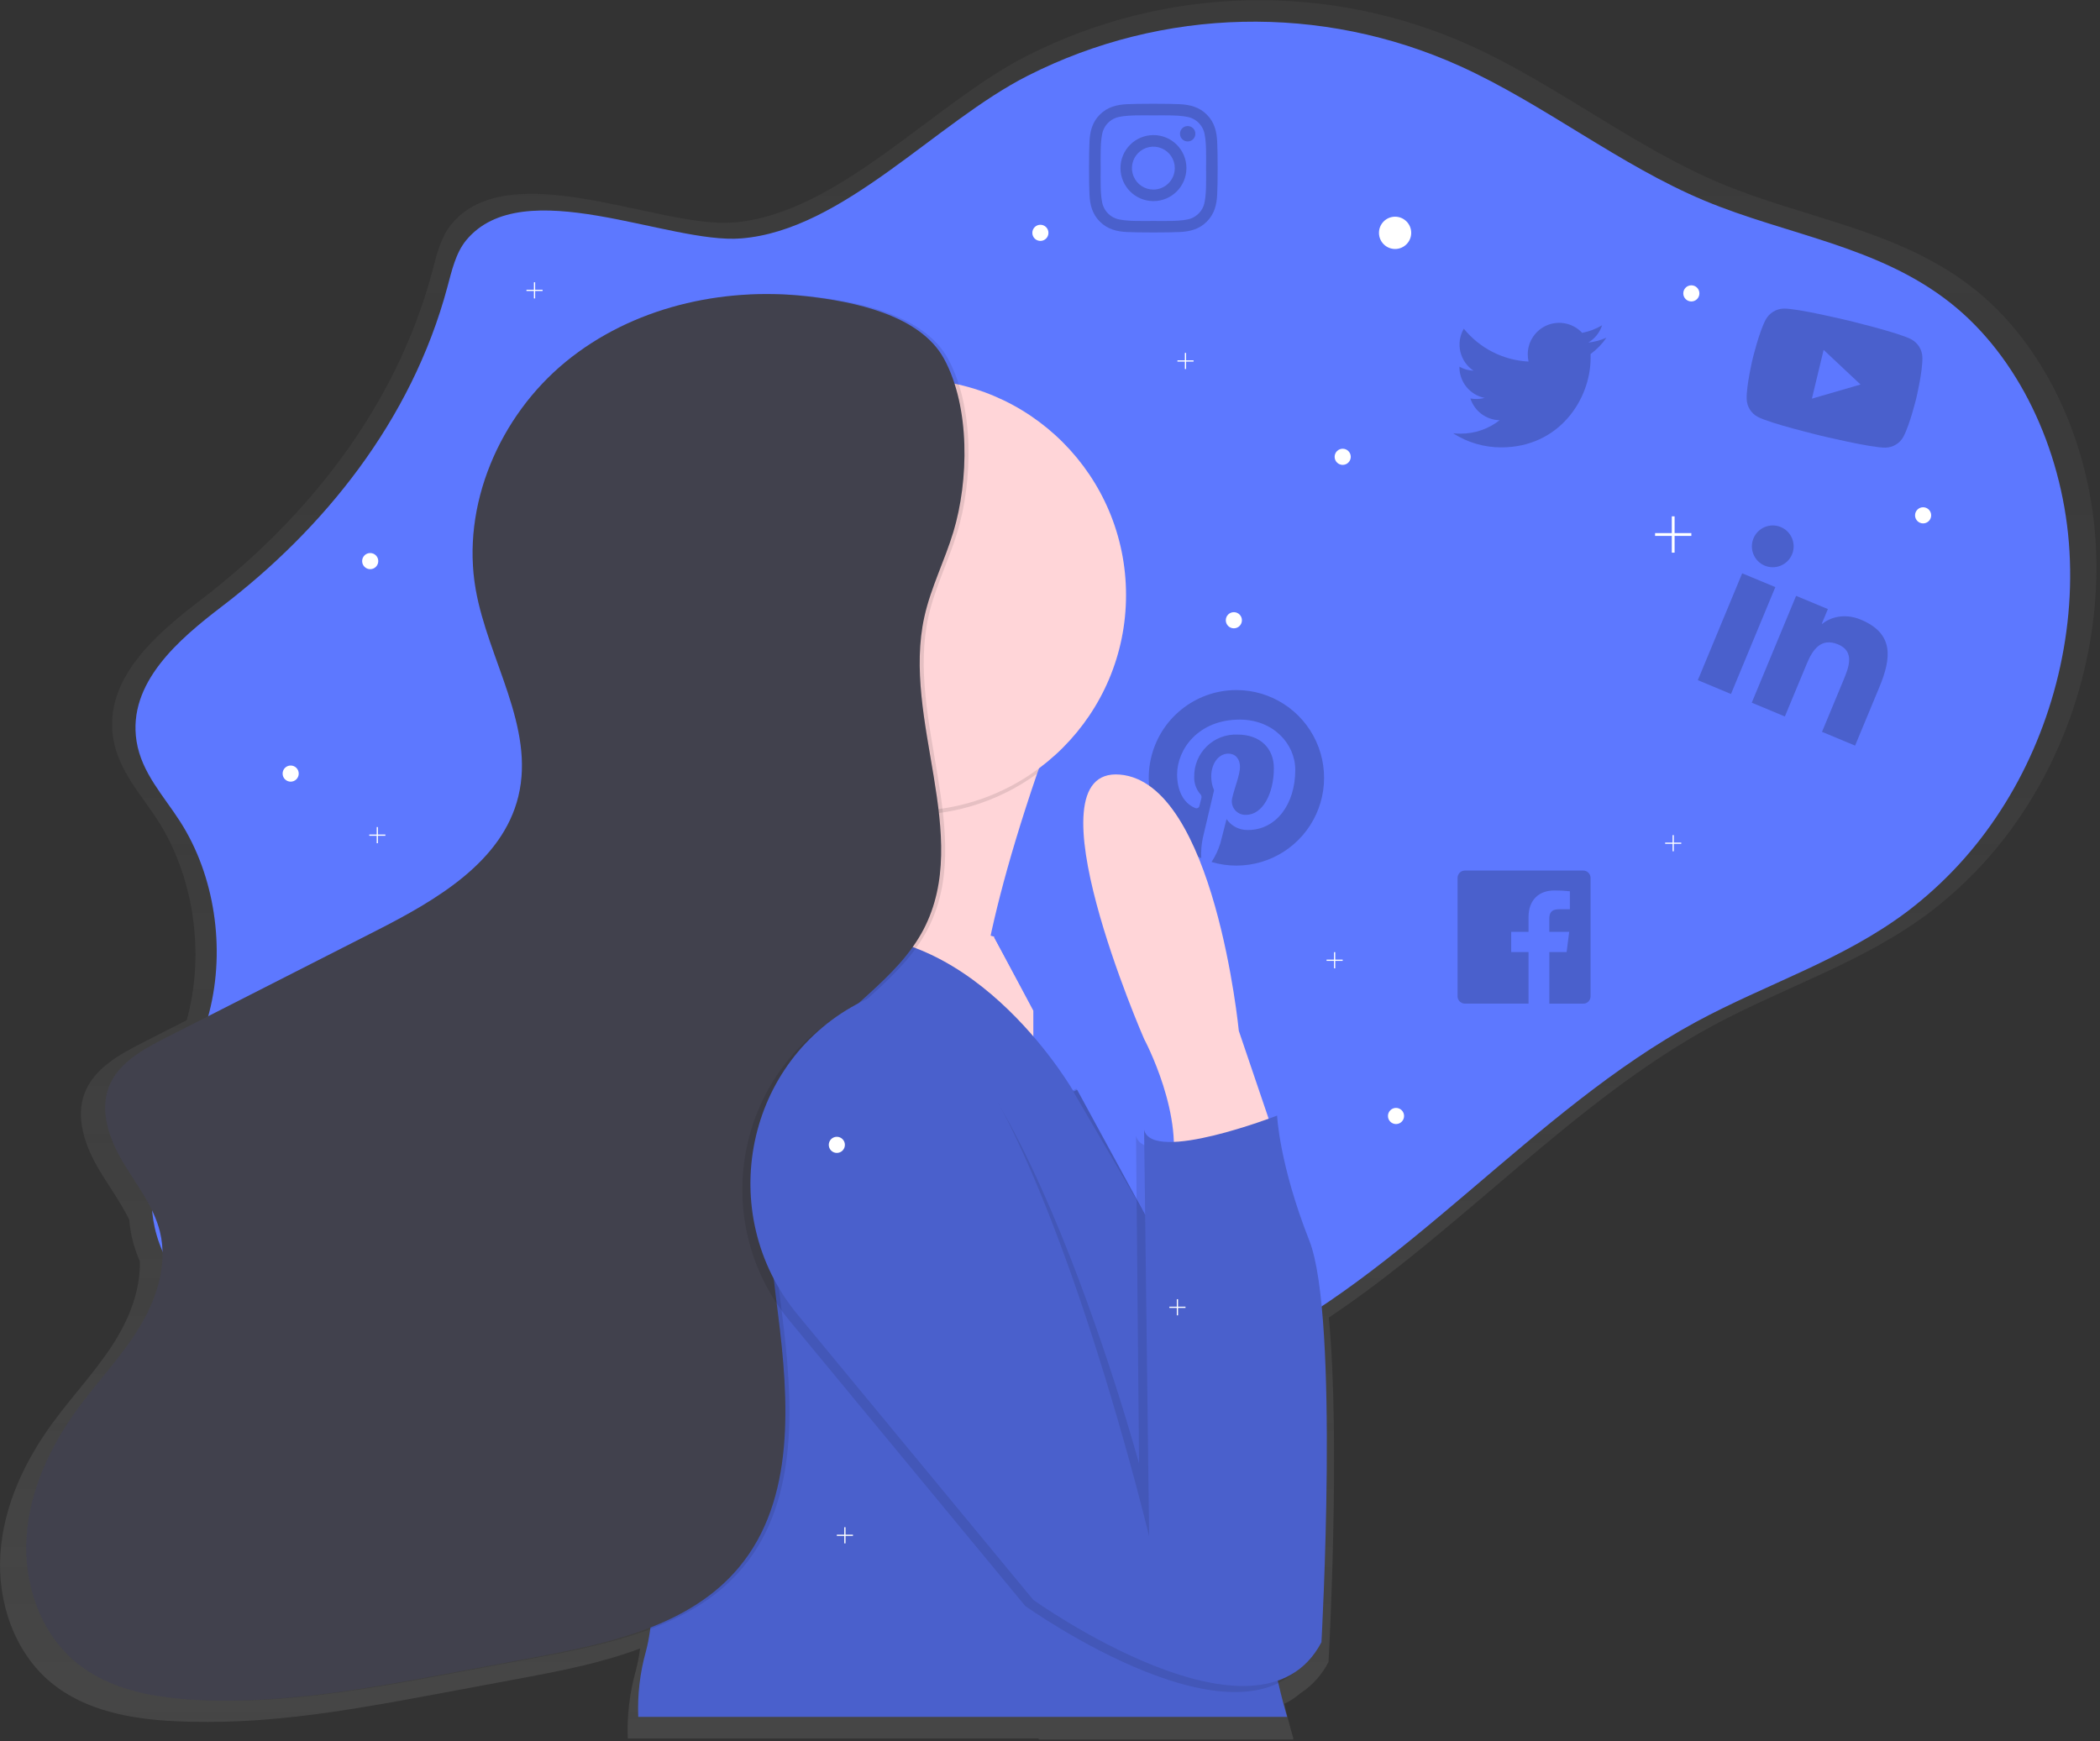 <svg height="277" viewBox="0 0 334 277" width="334" xmlns="http://www.w3.org/2000/svg" xmlns:xlink="http://www.w3.org/1999/xlink"><rect x="0" y="0" width="334" height="277" fill="#333333" stroke="none"/><linearGradient id="a" x1="50%" x2="50%" y1="100.009%" y2="-.009%"><stop offset="0" stop-color="#808080" stop-opacity=".25"/><stop offset=".54" stop-color="#808080" stop-opacity=".12"/><stop offset="1" stop-color="#808080" stop-opacity=".1"/></linearGradient><g fill="none"><path d="m53.565 130.813c-3.311 3.569-19.367 7.915-19.367 7.915s3.144-16.354 6.456-19.923c3.319-3.526 8.858-3.71 12.403-.412 3.546 3.298 3.771 8.842.505 12.417z" fill="#5d78ff"/><path d="m53.565 130.813c-3.311 3.569-19.367 7.915-19.367 7.915s3.144-16.354 6.456-19.923c3.319-3.526 8.858-3.71 12.403-.412 3.546 3.298 3.771 8.842.505 12.417z" fill="#fc6681"/><path d="m333.221 85.013c-1.247-15.468-8.273-30.374-19.3-39.104-11.802-9.347-26.71-11.093-40.141-16.691-13.87-5.797-26.207-15.763-39.942-21.977-22.516-10.157-48.413-9.567-70.445 1.605-14.95 7.556-30.098 25.219-46.747 26.548-11.86.947-35.618-10.952-44.875.305-1.689 2.054-2.343 4.943-3.071 7.662-5.866 21.887-20.312 39.48-36.762 52.075-6.968 5.328-15.45 12.473-13.927 22.022.821 5.136 4.423 8.904 7.103 13.083 5.613 8.747 7.433 20.639 4.757 31.109-.054.209-.112.417-.17.642l-7.001 3.563c-3.705 1.884-7.693 4.089-9.215 7.963-1.564 4.019.08 8.567 2.282 12.277 1.577 2.654 3.462 5.19 4.786 7.954.077.906.212 1.807.404 2.696.298 1.338.728 2.643 1.282 3.897.119 4.356-1.529 8.759-3.846 12.518-2.885 4.689-6.731 8.689-9.972 13.128-4.504 6.127-7.879 13.317-8.363 20.931-.484 7.613 2.221 15.644 8.11 20.485 5.404 4.442 12.706 5.778 19.687 6.098 1.769.088 3.538.125 5.305.112 12.45 0 24.835-2.292 37.102-4.583l13.273-2.478c6.09-1.139 12.453-2.423 18.271-4.616-.16 1.223-.396 2.434-.708 3.627-.969 3.475-1.391 7.08-1.25 10.685h65.338c0 .055.022.109.035.164h40.49l-.071-.164h.071s-.619-1.952-1.446-5.505c.949-.46 1.834-1.043 2.632-1.733 1.875-1.234 3.393-2.938 4.404-4.943 0 0 1.949-34.935.045-54.774 20.986-13.982 39.003-34.466 61.04-46.416 11.456-6.192 23.925-10.043 34.538-18.048 5.978-4.557 11.116-10.125 15.181-16.453 8.033-12.393 12.363-28.181 11.116-43.662z" fill="url(#a)"/><path d="m74.14 38.225c-1.648 2.003-2.282 4.815-2.994 7.469-5.718 21.342-19.803 38.517-35.846 50.772-6.792 5.193-15.065 12.162-13.578 21.47.798 5.001 4.311 8.666 6.927 12.755 5.475 8.528 7.247 20.125 4.638 30.332-2.968 11.616-11.257 22.468-8.69 34.203 1.583 7.241 6.956 12.377 12.123 16.8 8.058 6.897 16.374 13.356 24.947 19.377 5.747 4.038 11.86 7.967 18.556 8.477 5.898.453 11.674-1.791 17.271-4.009 4.891-1.926 9.908-3.951 13.857-7.832 2.564-2.532 4.635-5.803 7.497-7.873 6.731-4.869 15.367-1.781 23.079.292 18.354 4.879 37.84 3.093 55.004-5.042 26.569-12.518 46.821-38.758 72.8-52.845 11.174-6.06 23.329-9.819 33.676-17.621 5.83-4.445 10.839-9.877 14.802-16.049 7.834-12.085 12.055-27.491 10.841-42.571-1.215-15.079-8.068-29.616-18.816-38.128-11.507-9.112-26.04-10.814-39.138-16.286-13.523-5.652-25.55-15.368-38.942-21.428-21.952-9.907-47.202-9.336-68.685 1.554-14.575 7.366-29.345 24.59-45.58 25.883-11.571.944-34.717-10.66-43.75.302z" fill="#5d78ff"/><path d="m196.653 109.773c-6.6.001-12.296 4.632-13.649 11.099-1.353 6.467 2.007 12.997 8.053 15.649-.059-1.074.023-2.151.243-3.203.268-1.134 1.793-7.609 1.793-7.609-.305-.695-.457-1.447-.448-2.206 0-2.069 1.195-3.615 2.69-3.615 1.27 0 1.88.953 1.88 2.094 0 1.278-.816 3.185-1.233 4.954-.169.665-.011 1.37.424 1.901.435.53 1.096.822 1.78.785 2.64 0 4.42-3.396 4.42-7.422 0-3.06-2.061-5.347-5.802-5.347-1.81-.071-3.569.604-4.867 1.868-1.298 1.264-2.021 3.006-2 4.819-.042.995.287 1.969.921 2.736.228.189.309.504.199.779-.068.256-.218.872-.286 1.122-.024.153-.121.285-.259.354-.138.069-.302.067-.438-.005-1.949-.798-2.858-2.929-2.858-5.335 0-3.964 3.343-8.719 9.967-8.719 5.323 0 8.828 3.858 8.828 7.996 0 5.478-3.044 9.566-7.527 9.566-1.356.036-2.638-.619-3.405-1.739 0 0-.809 3.216-.984 3.839-.322 1.059-.794 2.066-1.401 2.991 5.239 1.549 10.898-.106 14.481-4.234 3.582-4.128 4.428-9.969 2.163-14.945-2.264-4.976-7.222-8.171-12.684-8.174z" fill="#4a60cc"/><path d="m252.981 56.301v.642c0 6.609-5.023 14.226-14.206 14.226-2.719.007-5.381-.774-7.667-2.247.4.044.803.064 1.205.061 2.247.006 4.431-.746 6.199-2.134-2.126-.046-3.99-1.432-4.648-3.457.312.049.627.075.942.077.443-.001.885-.058 1.314-.17-2.331-.472-4.006-2.526-4.004-4.908v-.061c.687.387 1.456.607 2.244.642-2.199-1.469-2.876-4.399-1.545-6.686 2.537 3.126 6.278 5.028 10.296 5.232-.081-.377-.123-.761-.125-1.146-.005-2.059 1.25-3.91 3.162-4.666 1.912-.756 4.092-.262 5.492 1.244 1.119-.215 2.191-.624 3.17-1.207-.373 1.155-1.153 2.134-2.196 2.754.995-.112 1.967-.373 2.885-.774-.683.996-1.53 1.87-2.503 2.584z" fill="#000" opacity=".2"/><path d="m164.939 123.093c-10.443 30.579-9.257 40.892-9.257 40.892l2.244 17.333s-45.196 6.419-38.144-14.765c4.042-12.146 3.135-31.68 1.622-46.133-1.125-10.759-2.584-18.703-2.584-18.703l51.927 5.457c-2.244 5.839-4.167 11.125-5.808 15.92z" fill="#ffd5d8"/><path d="m170.747 107.173c-2.244 5.832-4.167 11.125-5.821 15.92-13.279 9.647-31.521 8.526-43.523-2.674-1.125-10.759-2.584-18.703-2.584-18.703z" fill="#000" opacity=".1"/><ellipse cx="144.796" cy="94.655" fill="#ffd5d8" rx="34.298" ry="34.344"/><path d="m167.862 183.244-20.194-8.666 3.526-26.962c2.95.344 5.858.99 8.677 1.926 7.776 2.523 18.271 8.22 20.479 20.809.002.021.002.043 0 .064 3.539 20.533-12.488 12.829-12.488 12.829z" fill="#ffd5d8"/><path d="m180.363 170.341-2.712 4.076-10.86.725v-7.309s-2.603-8.503-2.603-9.145c0-.642-4.34-8.265-4.34-8.265l-1.75-1.364 1.785.472c7.776 2.523 18.287 8.22 20.479 20.809z" fill="#000" opacity=".05"/><path d="m158.099 149.06 6.25 11.716v14.444l8.655 2.247-5.449-15.086s-6.25-12.037-9.456-13.32z" fill="#5d78ff"/><path d="m101.511 273.116c-.138-3.515.273-7.03 1.218-10.419 4.09-15.05-2.821-64.034-2.821-64.034s1.923-41.727 27.566-48.788c24.486-6.74 41.67 21.046 43.164 23.569.074.119.109.183.109.183l10.193-4.465.064-.029v.16c.08 2.282 1.833 6.782 4.26 11.985 4.027 8.64 7.233 17.64 9.578 26.882 2.576 10.143 4.124 20.52 4.619 30.974.997 20.494 5.263 33.981 5.263 33.981z" fill="#4a60cc"/><path d="m194.858 208.148 1.385 9.279-25.643-43.973.051-.022 10.206-4.471.096.189.067.132c.08 2.282 1.833 6.782 4.26 11.985 4.027 8.64 7.233 17.64 9.578 26.882z" fill="#000" opacity=".1"/><path d="m128.946 47.135c-13.514-1.528-27.813 1.791-38.333 10.422-10.52 8.631-16.668 22.828-14.306 36.238 1.978 11.157 9.446 21.861 6.783 32.871-2.529 10.457-13.11 16.549-22.688 21.425l-33.461 17.031c-3.612 1.839-7.513 3.986-8.975 7.764-1.526 3.919.077 8.345 2.225 11.969s4.888 7 5.891 11.086c1.282 5.209-.532 10.74-3.33 15.31-2.798 4.571-6.558 8.474-9.722 12.8-4.401 6.002-7.68 13.022-8.167 20.443s2.167 15.253 7.904 19.974c5.266 4.333 12.386 5.62 19.197 5.957 13.661.674 27.246-1.849 40.708-4.359l12.94-2.417c11.914-2.224 24.829-5.017 32.579-14.351 8.975-10.791 7.94-26.474 6.177-40.398s-3.436-29.369 4.709-40.802c5.324-7.488 14.238-12.133 18.473-20.289 7.751-14.916-3.526-33.288.112-49.7 1.032-4.648 3.237-8.946 4.613-13.503 2.446-8.111 2.705-19.804-1.487-27.527-3.856-7.077-14.572-9.128-21.841-9.947z" fill="#000" opacity=".1"/><path d="m128.305 47.135c-13.514-1.528-27.813 1.791-38.333 10.422-10.52 8.631-16.668 22.828-14.306 36.238 1.978 11.157 9.446 21.861 6.783 32.871-2.529 10.457-13.11 16.549-22.688 21.425l-33.461 17.031c-3.612 1.839-7.513 3.986-8.975 7.764-1.526 3.919.077 8.345 2.225 11.969 2.148 3.624 4.888 7 5.891 11.086 1.282 5.209-.532 10.74-3.33 15.31-2.798 4.571-6.558 8.474-9.722 12.8-4.401 6.002-7.68 13.022-8.167 20.443s2.167 15.253 7.904 19.974c5.266 4.333 12.386 5.62 19.197 5.957 13.661.674 27.246-1.849 40.708-4.359l12.94-2.417c11.914-2.224 24.829-5.017 32.579-14.351 8.975-10.791 7.94-26.474 6.177-40.398s-3.436-29.369 4.709-40.802c5.324-7.488 14.238-12.133 18.473-20.289 7.751-14.916-3.526-33.288.112-49.7 1.032-4.648 3.237-8.946 4.613-13.503 2.446-8.111 2.705-19.804-1.487-27.527-3.856-7.077-14.572-9.128-21.841-9.947z" fill="#484855"/><path d="m128.305 47.135c-13.514-1.528-27.813 1.791-38.333 10.422-10.52 8.631-16.668 22.828-14.306 36.238 1.978 11.157 9.446 21.861 6.783 32.871-2.529 10.457-13.11 16.549-22.688 21.425l-33.461 17.031c-3.612 1.839-7.513 3.986-8.975 7.764-1.526 3.919.077 8.345 2.225 11.969 2.148 3.624 4.888 7 5.891 11.086 1.282 5.209-.532 10.74-3.33 15.31-2.798 4.571-6.558 8.474-9.722 12.8-4.401 6.002-7.68 13.022-8.167 20.443s2.167 15.253 7.904 19.974c5.266 4.333 12.386 5.62 19.197 5.957 13.661.674 27.246-1.849 40.708-4.359l12.94-2.417c11.914-2.224 24.829-5.017 32.579-14.351 8.975-10.791 7.94-26.474 6.177-40.398s-3.436-29.369 4.709-40.802c5.324-7.488 14.238-12.133 18.473-20.289 7.751-14.916-3.526-33.288.112-49.7 1.032-4.648 3.237-8.946 4.613-13.503 2.446-8.111 2.705-19.804-1.487-27.527-3.856-7.077-14.572-9.128-21.841-9.947z" fill="#000" opacity=".1"/><path d="m158.099 149.06 24.04 44.195 16.668-8.567s-29.81-40.443-33.656-39.801c-3.846.642-7.052 4.173-7.052 4.173z" fill="#5d78ff"/><path d="m202.48 180.034-5.449-16.049s-3.846-39.48-18.912-40.764c-15.065-1.284 3.846 42.048 3.846 42.048s6.731 12.518 4.167 21.826c-2.564 9.308 16.347-7.061 16.347-7.061z" fill="#ffd5d8"/><path d="m125.58 210.096 37.474 45.366s35.9 25.678 45.837 6.74c0 0 4.167-51.677-.641-63.874-4.808-12.197-6.411-19.9-6.411-19.9s-19.873 7.703-21.155 2.247l.481 52.158s-22.598-83.293-44.394-73.021c-.303.143-.603.288-.898.433-18.655 9.289-23.585 33.763-10.292 49.85z" fill="#000" opacity=".1"/><path d="m126.862 209.133 37.474 45.366s35.9 25.678 45.837 6.74c0 0 2.885-51.677-1.923-63.874-4.808-12.197-5.129-19.9-5.129-19.9s-19.873 7.703-21.155 2.247l.801 64.676s-22.918-95.811-44.715-85.539c-.303.143-.603.288-.898.433-18.655 9.289-23.585 33.763-10.292 49.85z" fill="#4a60cc"/><g fill="#fff"><ellipse cx="221.886" cy="37.04" rx="2.564" ry="2.568"/><ellipse cx="213.552" cy="72.668" rx="1.282" ry="1.284"/><ellipse cx="165.471" cy="37.04" rx="1.282" ry="1.284"/><ellipse cx="58.88" cy="89.259" rx="1.282" ry="1.284"/><ellipse cx="133.097" cy="182.12" rx="1.282" ry="1.284"/><ellipse cx="46.231" cy="123.061" rx="1.282" ry="1.284"/><ellipse cx="269.005" cy="46.67" rx="1.282" ry="1.284"/><ellipse cx="196.243" cy="98.667" rx="1.282" ry="1.284"/><ellipse cx="305.866" cy="81.977" rx="1.282" ry="1.284"/><ellipse cx="222.033" cy="177.527" rx="1.282" ry="1.284"/><path d="m269.005 84.804h-2.664v-2.667h-.446v2.667h-2.66v.446h2.66v2.664h.446v-2.664h2.664z"/><path d="m135.661 244.132h-1.183v-1.188h-.199v1.188h-1.183v.196h1.183v1.184h.199v-1.184h1.183z"/><path d="m188.55 207.862h-1.186v-1.188h-.196v1.188h-1.183v.196h1.183v1.184h.196v-1.184h1.186z"/><path d="m267.402 134.038h-1.186v-1.188h-.196v1.188h-1.183v.196h1.183v1.184h.196v-1.184h1.186z"/><path d="m213.552 152.655h-1.186v-1.188h-.196v1.188h-1.183v.196h1.183v1.184h.196v-1.184h1.186z"/><path d="m61.296 132.755h-1.186v-1.188h-.196v1.188h-1.183v.196h1.183v1.184h.196v-1.184h1.186z"/><path d="m189.832 57.326h-1.186v-1.188h-.196v1.188h-1.183v.196h1.183v1.184h.196v-1.184h1.186z"/><path d="m86.298 46.092h-1.183v-1.188h-.199v1.188h-1.183v.196h1.183v1.184h.199v-1.184h1.183z"/></g><path d="m275.31 110.399-5.273-2.202 7.052-16.996 5.273 2.192zm5.382-20.411c-1.696-.698-2.507-2.64-1.81-4.339.697-1.699 2.636-2.511 4.333-1.813 1.697.697 2.507 2.64 1.811 4.339-.702 1.694-2.637 2.504-4.334 1.813zm14.354 28.621-5.26-2.189 3.433-8.271c.817-1.971 1.827-4.516-.872-5.64-2.699-1.123-4.048.828-4.968 3.043l-3.5 8.422-5.266-2.192 7.052-16.996 5.055 2.102-.962 2.317.074.032c1.257-1.043 3.561-1.736 6.125-.668 5.334 2.218 4.856 6.143 2.962 10.714l-3.875 9.334z" fill="#000" opacity=".2"/><path d="m183.44 21.489c-2.895.007-5.236 2.362-5.231 5.261.005 2.899 2.355 5.245 5.25 5.241 2.895-.004 5.239-2.355 5.238-5.254.002-1.395-.552-2.733-1.539-3.718s-2.325-1.535-3.718-1.53zm0 8.666c-1.378 0-2.621-.831-3.148-2.106s-.236-2.742.739-3.718c.974-.976 2.44-1.268 3.713-.74 1.273.528 2.103 1.772 2.103 3.152-.004 1.883-1.527 3.408-3.407 3.412zm6.68-8.878c0 .677-.548 1.226-1.224 1.226-.676 0-1.224-.549-1.224-1.226s.548-1.226 1.224-1.226c.324-.001.636.128.866.357s.359.541.359.866zm3.471 1.242c-.077-1.64-.452-3.094-1.651-4.291s-2.648-1.573-4.286-1.653c-1.689-.096-6.751-.096-8.437 0-1.635.077-3.084.453-4.286 1.65-1.202 1.197-1.571 2.651-1.651 4.291-.096 1.692-.096 6.76 0 8.448.077 1.64.452 3.094 1.651 4.291s2.648 1.573 4.286 1.653c1.689.096 6.751.096 8.437 0 1.638-.077 3.09-.453 4.286-1.653 1.196-1.2 1.571-2.651 1.651-4.291.096-1.692.096-6.74 0-8.445zm-2.18 10.271c-.351.89-1.054 1.594-1.942 1.945-1.346.536-4.542.411-6.029.411-1.487 0-4.686.119-6.029-.411-.888-.351-1.592-1.056-1.942-1.945-.535-1.348-.41-4.548-.41-6.038 0-1.489-.119-4.693.41-6.038.351-.89 1.054-1.594 1.942-1.945 1.346-.536 4.542-.411 6.029-.411 1.487 0 4.686-.119 6.029.411.888.351 1.592 1.056 1.942 1.945.535 1.348.41 4.548.41 6.038 0 1.489.122 4.68-.41 6.015z" fill="#000" opacity=".2"/><path d="m252.978 139.652v18.844c0 .645-.522 1.168-1.167 1.168h-5.391v-8.217h2.747l.41-3.21h-3.164v-2.041c0-.928.256-1.557 1.583-1.557h1.689v-2.86c-.819-.087-1.642-.13-2.465-.128-2.436 0-4.109 1.489-4.109 4.227v2.359h-2.757v3.21h2.757v8.204h-10.123c-.644-.002-1.165-.524-1.167-1.168v-18.832c.002-.645.523-1.167 1.167-1.168h18.819c.645 0 1.168.523 1.17 1.168z" fill="#000" opacity=".2"/><path d="m305.754 56.864c-.028-1.2-.693-2.295-1.744-2.873-1.898-1.037-10.03-2.998-10.03-2.998s-8.135-1.961-10.296-1.903c-1.198.036-2.285.707-2.856 1.762-1.035 1.926-2.061 6.179-2.061 6.179s-1.026 4.266-.962 6.442c.032 1.191.701 2.273 1.75 2.834 1.898 1.037 10.03 2.998 10.03 2.998s8.135 1.961 10.296 1.903c1.191-.021 2.279-.68 2.85-1.727 1.035-1.926 2.061-6.179 2.061-6.179s1.016-4.263.962-6.439zm-17.572 6.538 1.862-7.745 5.869 5.511-7.728 2.247z" fill="#000" opacity=".2"/></g></svg>